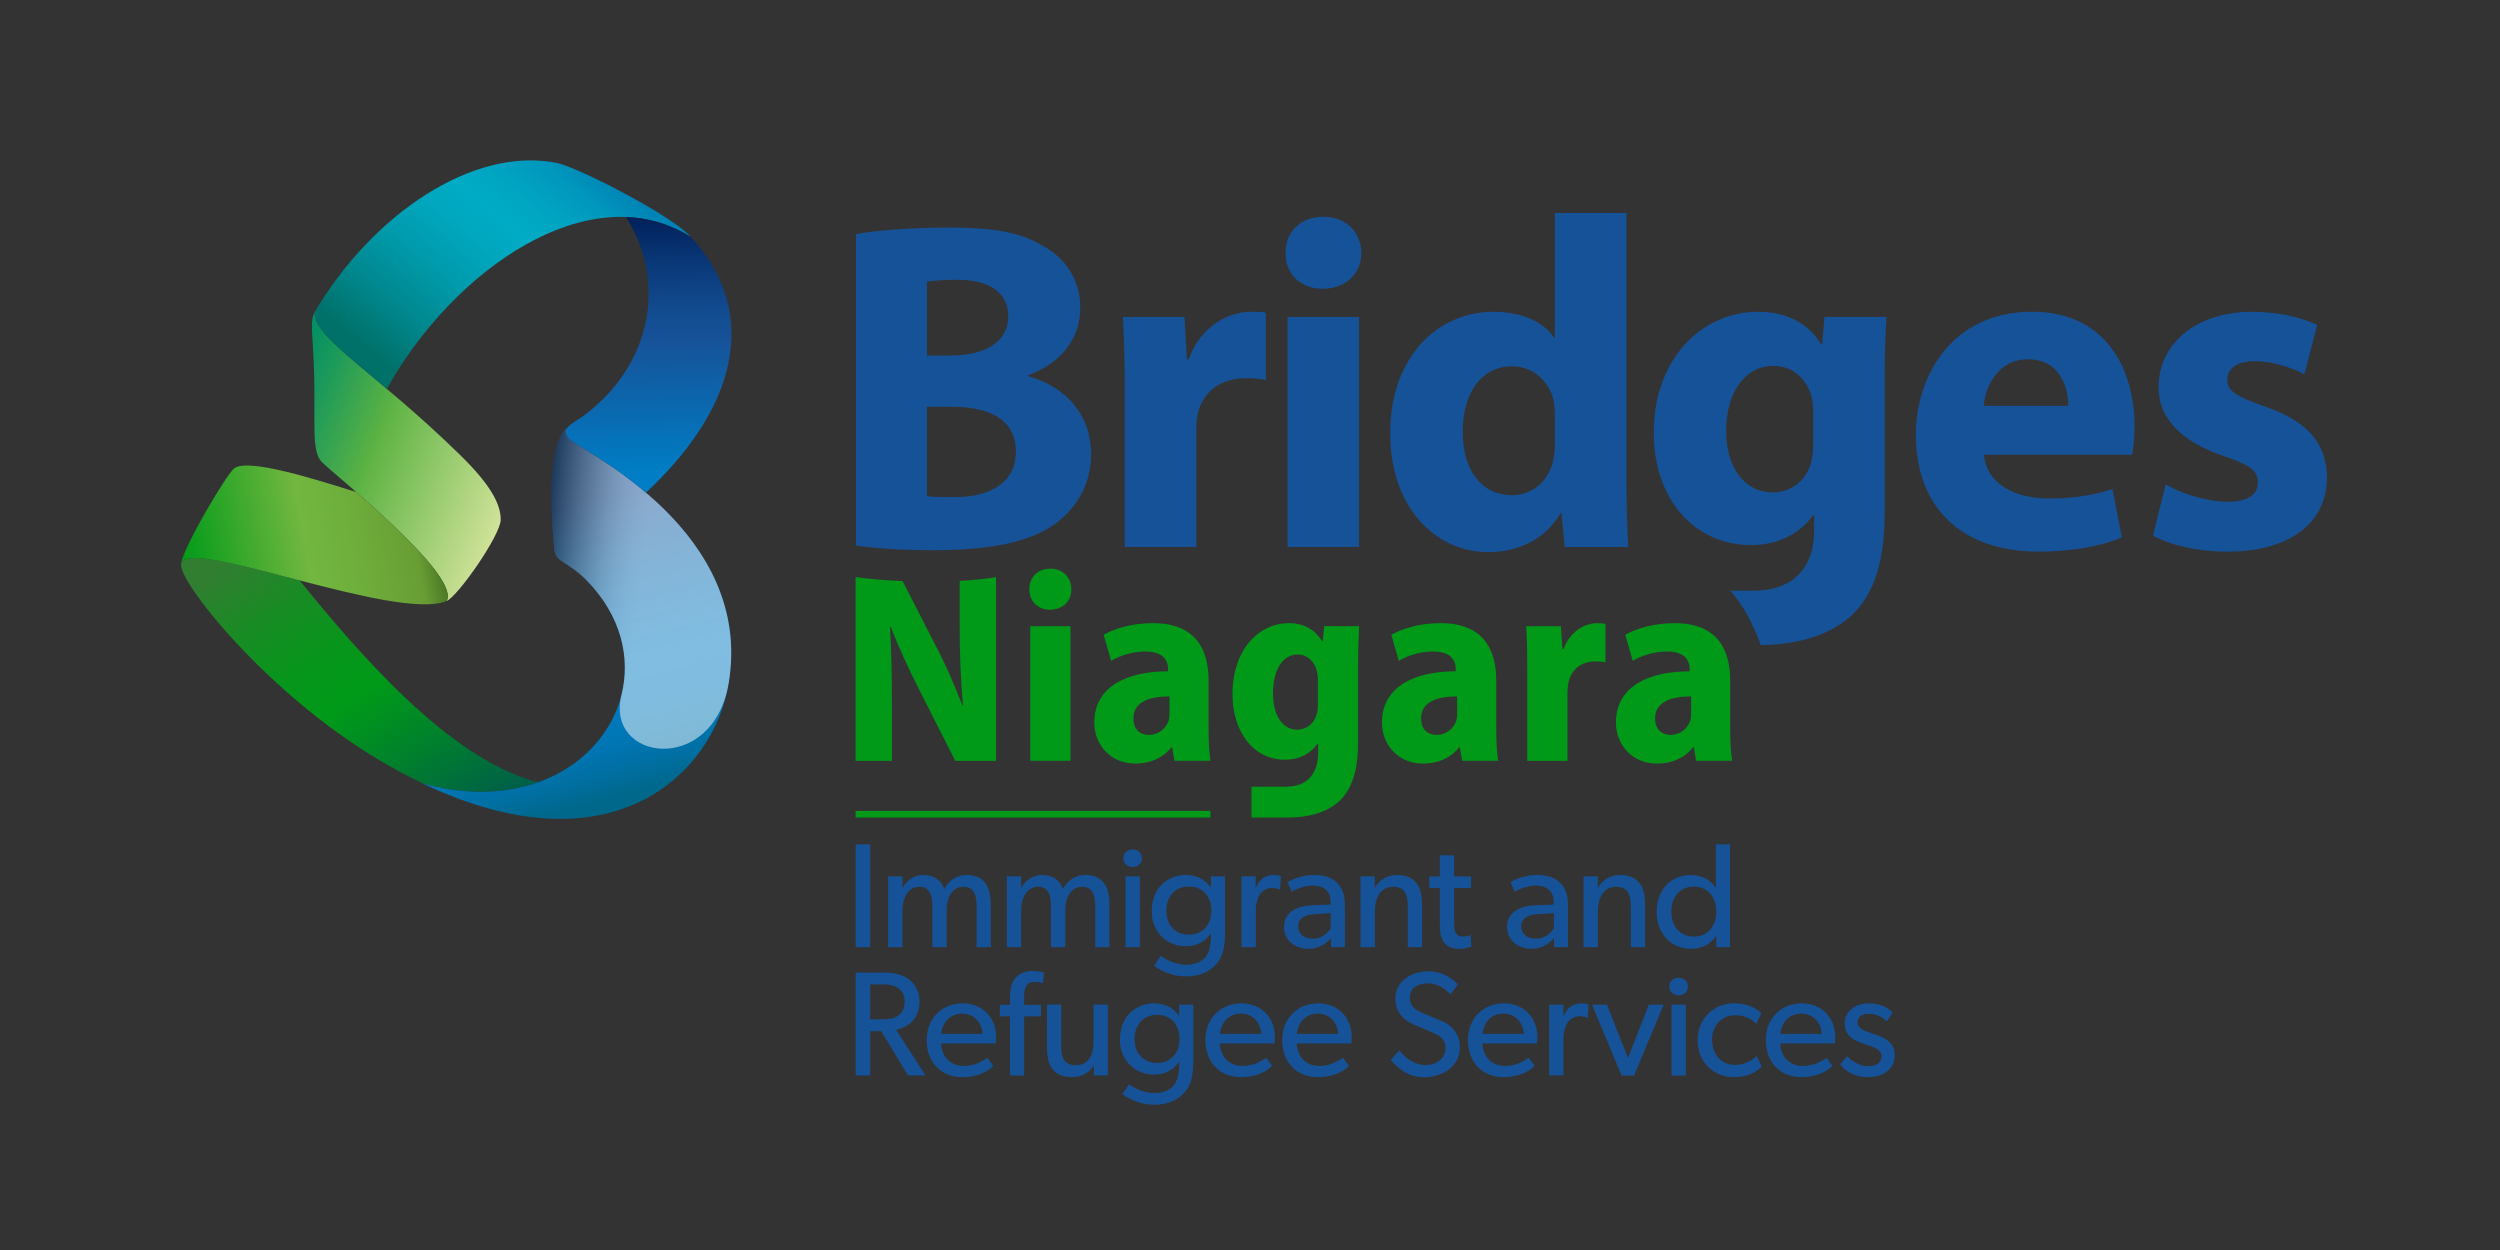 <?xml version="1.0" encoding="UTF-8"?>
<svg xmlns="http://www.w3.org/2000/svg" xmlns:xlink="http://www.w3.org/1999/xlink" version="1.1" viewBox="0 0 720 360">
  <rect x="0" y="0" width="720" height="360" fill="#333333" stroke="none"/>
  <defs>
    <style>
      .cls-1 {
        fill: #165298;
      }

      .cls-2 {
        fill: url(#linear-gradient-8);
      }

      .cls-3 {
        fill: url(#linear-gradient-7);
      }

      .cls-4 {
        fill: url(#linear-gradient-5);
      }

      .cls-5 {
        fill: url(#linear-gradient-6);
      }

      .cls-6 {
        fill: url(#linear-gradient-3);
      }

      .cls-7 {
        fill: url(#linear-gradient-2);
      }

      .cls-8 {
        fill: url(#linear-gradient);
      }

      .cls-9 {
        isolation: isolate;
      }

      .cls-10 {
        fill: url(#linear-gradient-4);
        mix-blend-mode: multiply;
        opacity: .5;
      }

      .cls-11 {
        fill: #009a18;
      }
    </style>
    <linearGradient id="linear-gradient" x1="121.74" y1="134.27" x2="121.74" y2="134.26" gradientTransform="translate(0 360) scale(1 -1)" gradientUnits="userSpaceOnUse">
      <stop offset=".07" stop-color="#317e31"></stop>
      <stop offset=".14" stop-color="#2d8535"></stop>
      <stop offset=".38" stop-color="#239840"></stop>
      <stop offset=".55" stop-color="#209f45"></stop>
      <stop offset=".75" stop-color="#128347"></stop>
      <stop offset="1" stop-color="#005d4a"></stop>
    </linearGradient>
    <linearGradient id="linear-gradient-2" x1="72.43" y1="148.29" x2="133.4" y2="239.7" gradientUnits="userSpaceOnUse">
      <stop offset=".07" stop-color="#317e31"></stop>
      <stop offset=".24" stop-color="#198b24"></stop>
      <stop offset=".42" stop-color="#06961b"></stop>
      <stop offset=".55" stop-color="#009a18"></stop>
      <stop offset=".77" stop-color="#007e2e"></stop>
      <stop offset="1" stop-color="#005d4a"></stop>
    </linearGradient>
    <linearGradient id="linear-gradient-3" x1="335.01" y1="1264.08" x2="411.36" y2="1343.98" gradientTransform="translate(468.58 -1139.9) rotate(29.11)" gradientUnits="userSpaceOnUse">
      <stop offset=".19" stop-color="#165298"></stop>
      <stop offset=".43" stop-color="#076bb2"></stop>
      <stop offset=".62" stop-color="#007ac1"></stop>
      <stop offset=".74" stop-color="#0079be"></stop>
      <stop offset=".82" stop-color="#0076b5"></stop>
      <stop offset=".89" stop-color="#0070a5"></stop>
      <stop offset=".95" stop-color="#006990"></stop>
      <stop offset=".97" stop-color="#00688b"></stop>
    </linearGradient>
    <linearGradient id="linear-gradient-4" x1="362.31" y1="1294.03" x2="415.2" y2="1271.9" gradientTransform="translate(468.58 -1139.9) rotate(29.11)" gradientUnits="userSpaceOnUse">
      <stop offset="0" stop-color="#231f20"></stop>
      <stop offset=".07" stop-color="#555252"></stop>
      <stop offset=".15" stop-color="#888686"></stop>
      <stop offset=".23" stop-color="#b2b1b1"></stop>
      <stop offset=".3" stop-color="#d4d3d3"></stop>
      <stop offset=".37" stop-color="#ebebeb"></stop>
      <stop offset=".44" stop-color="#faf9fa"></stop>
      <stop offset=".49" stop-color="#fff"></stop>
    </linearGradient>
    <linearGradient id="linear-gradient-5" x1="271.83" y1="1289.44" x2="343.82" y2="1280.6" gradientTransform="translate(468.58 -1139.9) rotate(29.11)" gradientUnits="userSpaceOnUse">
      <stop offset="0" stop-color="#008f65"></stop>
      <stop offset=".13" stop-color="#19995b"></stop>
      <stop offset=".42" stop-color="#5cb243"></stop>
      <stop offset=".42" stop-color="#5db343"></stop>
      <stop offset="1" stop-color="#d0e299"></stop>
    </linearGradient>
    <linearGradient id="linear-gradient-6" x1="52.11" y1="162.01" x2="125.05" y2="149.15" gradientUnits="userSpaceOnUse">
      <stop offset="0" stop-color="#009a18"></stop>
      <stop offset=".49" stop-color="#72b740"></stop>
      <stop offset=".69" stop-color="#6ead3b"></stop>
      <stop offset=".91" stop-color="#689d34"></stop>
      <stop offset=".99" stop-color="#4e7d26"></stop>
    </linearGradient>
    <linearGradient id="linear-gradient-7" x1="114.88" y1="114.81" x2="171.26" y2="45.46" gradientUnits="userSpaceOnUse">
      <stop offset=".06" stop-color="#007169"></stop>
      <stop offset=".24" stop-color="#008990"></stop>
      <stop offset=".41" stop-color="#009bad"></stop>
      <stop offset=".56" stop-color="#00a7be"></stop>
      <stop offset=".66" stop-color="#00abc5"></stop>
      <stop offset=".76" stop-color="#00a5c2"></stop>
      <stop offset=".88" stop-color="#0097bd"></stop>
      <stop offset="1" stop-color="#0080b4"></stop>
    </linearGradient>
    <linearGradient id="linear-gradient-8" x1="186.04" y1="62.4" x2="187.28" y2="141.85" gradientUnits="userSpaceOnUse">
      <stop offset="0" stop-color="#00205a"></stop>
      <stop offset=".17" stop-color="#0a3878"></stop>
      <stop offset=".34" stop-color="#124b8f"></stop>
      <stop offset=".45" stop-color="#165298"></stop>
      <stop offset=".92" stop-color="#007dc4"></stop>
    </linearGradient>
  </defs>
  <!-- Generator: Adobe Illustrator 28.6.0, SVG Export Plug-In . SVG Version: 1.2.0 Build 709)  -->
  <g>
    <g id="Layer_1">
      <g class="cls-9">
        <g id="Layer_1-2" data-name="Layer_1">
          <g>
            <g>
              <path class="cls-1" d="M571.42,130.97c.68,8.53,9.08,12.6,18.69,12.6,7.04,0,12.73-.95,18.29-2.71l2.71,13.95c-6.77,2.71-15.04,4.06-23.98,4.06-22.49,0-35.36-13-35.36-33.73,0-16.8,10.43-35.36,33.46-35.36,21.4,0,29.53,16.66,29.53,33.05,0,3.52-.41,6.64-.68,8.13h-42.67,0ZM595.67,116.89c0-5.01-2.17-13.41-11.65-13.41-8.67,0-12.19,7.86-12.73,13.41h24.38Z"></path>
              <path class="cls-1" d="M623.71,139.51c3.79,2.3,11.65,5.01,17.75,5.01s8.8-2.17,8.8-5.55-2.03-5.01-9.75-7.59c-13.68-4.61-18.96-12.06-18.83-19.91,0-12.33,10.57-21.67,26.96-21.67,7.72,0,14.63,1.76,18.69,3.79l-3.66,14.22c-2.98-1.63-8.67-3.79-14.36-3.79-5.01,0-7.86,2.03-7.86,5.42,0,3.12,2.57,4.74,10.7,7.59,12.6,4.33,17.88,10.7,18.02,20.45,0,12.33-9.75,21.4-28.72,21.4-8.67,0-16.39-1.9-21.4-4.61l3.66-14.77h0Z"></path>
            </g>
            <path class="cls-1" d="M525.45,91.28l-.68,7.86h-.27c-3.39-5.42-9.08-9.35-18.15-9.35-16.26,0-30.07,13.55-30.07,34.81,0,19.1,11.65,32.38,28.04,32.38,7.59,0,13.95-3.12,17.88-8.67h.27v4.33c0,12.19-7.45,17.47-17.2,17.47h-6.97c2,2.17,5.75,7.05,8.8,15.7,9.33-.17,18.67-2.16,25.66-8.11,7.45-6.64,10.02-17.07,10.02-29.8v-36.98c0-9.89.27-15.44.54-19.64h-17.88.01ZM522.2,127.99c0,1.76-.14,3.93-.68,5.42-1.35,4.88-5.55,8.4-10.84,8.4-8.67,0-13.55-7.72-13.55-17.61,0-12.06,6.1-18.83,13.55-18.83,5.69,0,9.62,3.66,11.11,9.08.27,1.08.41,2.44.41,3.79v9.75Z"></path>
            <g>
              <path class="cls-11" d="M308.53,169.72c.08,3.33-2.38,5.87-6.19,5.87-3.49,0-5.95-2.54-5.87-5.87-.08-3.49,2.46-5.95,6.03-5.95s6.03,2.46,6.03,5.95ZM296.71,219.12v-38.78h11.58v38.78h-11.58Z"></path>
              <path class="cls-11" d="M338.24,219.12l-.63-3.89h-.24c-2.46,3.09-6.11,4.68-10.39,4.68-7.22,0-11.82-5.47-11.82-11.82,0-10.15,9.04-14.75,21.25-14.75v-.63c0-2.38-1.27-5.08-6.58-5.08-3.73,0-7.37,1.19-9.83,2.7l-2.14-7.53c2.54-1.43,7.53-3.33,14.19-3.33,12.53,0,16.02,7.85,16.02,16.57v13.8c0,3.57.16,6.98.56,9.28h-10.39,0ZM336.81,200.56c-5.47,0-10.39,1.43-10.39,6.34,0,3.33,2.06,4.76,4.52,4.76s4.84-1.67,5.63-4.12c.16-.56.24-1.27.24-1.9v-5.08h0Z"></path>
              <path class="cls-11" d="M421.09,219.12l-.63-3.89h-.24c-2.46,3.09-6.11,4.68-10.39,4.68-7.22,0-11.82-5.47-11.82-11.82,0-10.15,9.04-14.75,21.25-14.75v-.63c0-2.38-1.27-5.08-6.58-5.08-3.73,0-7.37,1.19-9.83,2.7l-2.14-7.53c2.54-1.43,7.53-3.33,14.19-3.33,12.53,0,16.02,7.85,16.02,16.57v13.8c0,3.57.16,6.98.56,9.28h-10.39,0ZM419.66,200.56c-5.47,0-10.39,1.43-10.39,6.34,0,3.33,2.06,4.76,4.52,4.76s4.84-1.67,5.63-4.12c.16-.56.24-1.27.24-1.9v-5.08h0Z"></path>
              <path class="cls-11" d="M439.85,192.79c0-5.15-.08-9.04-.32-12.45h9.99l.48,6.66h.24c1.9-5.15,6.19-7.53,9.67-7.53,1.11,0,1.67.08,2.46.24v11.02c-.87-.16-1.74-.24-2.93-.24-3.81,0-6.82,2.06-7.69,5.95-.16.79-.32,1.82-.32,3.01v19.67h-11.58v-26.33Z"></path>
              <path class="cls-11" d="M488.47,219.12l-.63-3.89h-.24c-2.46,3.09-6.11,4.68-10.39,4.68-7.22,0-11.82-5.47-11.82-11.82,0-10.15,9.04-14.75,21.25-14.75v-.63c0-2.38-1.27-5.08-6.58-5.08-3.73,0-7.37,1.19-9.83,2.7l-2.14-7.53c2.54-1.43,7.53-3.33,14.19-3.33,12.53,0,16.02,7.85,16.02,16.57v13.8c0,3.57.16,6.98.56,9.28h-10.39,0ZM487.05,200.56c-5.47,0-10.39,1.43-10.39,6.34,0,3.33,2.06,4.76,4.52,4.76s4.84-1.67,5.63-4.12c.16-.56.24-1.27.24-1.9v-5.08h0Z"></path>
            </g>
            <path class="cls-11" d="M276.39,167.31v12.8c0,8.64.32,16.41.95,23.08h-.16c-2.14-5.63-5.08-12.37-7.85-17.52l-9.38-18.32c-5.8-.24-10.35-.7-13.54-1.16v52.94h10.47v-14.83c0-9.36-.16-17.13-.56-23.71h.24c2.22,5.79,5.39,12.61,8.17,18l10.39,20.54h11.74v-52.93c-3.13.53-6.61.9-10.47,1.11h0Z"></path>
            <g>
              <path class="cls-1" d="M246.51,67.44c5.42-1.08,16.39-1.9,26.69-1.9,12.6,0,20.32,1.22,26.96,5.15,6.37,3.39,10.97,9.62,10.97,17.88s-4.74,15.71-15.04,19.51v.27c10.43,2.84,18.15,10.7,18.15,22.49,0,8.26-3.79,14.77-9.48,19.37-6.64,5.28-17.75,8.26-35.9,8.26-10.16,0-17.75-.68-22.35-1.35v-89.68h0ZM266.96,102.39h6.77c10.84,0,16.66-4.47,16.66-11.24s-5.28-10.57-14.63-10.57c-4.47,0-7.04.27-8.8.54v21.27ZM266.96,142.89c2.03.27,4.47.27,7.99.27,9.35,0,17.61-3.52,17.61-13.14s-8.26-12.87-18.56-12.87h-7.04v25.74Z"></path>
              <path class="cls-1" d="M323.94,113.09c0-9.75-.27-16.12-.54-21.81h17.74l.68,12.19h.54c3.39-9.62,11.51-13.68,17.88-13.68,1.9,0,2.84,0,4.33.27v19.37c-1.49-.27-3.25-.54-5.55-.54-7.59,0-12.73,4.06-14.09,10.43-.27,1.35-.41,2.98-.41,4.61v33.59h-20.59v-44.43h.01Z"></path>
              <path class="cls-1" d="M392.08,72.86c0,5.69-4.33,10.3-11.11,10.3s-10.84-4.61-10.7-10.3c-.14-5.96,4.2-10.43,10.84-10.43s10.84,4.47,10.97,10.43ZM370.82,157.52v-66.24h20.59v66.24h-20.59Z"></path>
              <path class="cls-1" d="M468.4,61.35v76.4c0,7.45.27,15.31.54,19.78h-18.29l-.95-9.75h-.27c-4.2,7.45-12.19,11.24-20.73,11.24-15.71,0-28.31-13.41-28.31-34-.14-22.35,13.82-35.22,29.67-35.22,8.13,0,14.49,2.84,17.47,7.45h.27v-35.9h20.6ZM447.81,119.32c0-1.08-.14-2.57-.27-3.66-1.22-5.55-5.69-10.16-12.06-10.16-9.35,0-14.22,8.4-14.22,18.83,0,11.24,5.55,18.29,14.09,18.29,5.96,0,10.7-4.06,11.92-9.89.41-1.49.54-2.98.54-4.74v-8.67h0Z"></path>
            </g>
            <polyline class="cls-11" points="246.42 233.54 246.42 235.45 348.62 235.45 348.62 233.54 246.42 233.54"></polyline>
            <path class="cls-11" d="M381.37,180.34l-.4,4.36h-.16c-1.9-3.09-5-5.23-9.59-5.23-8.88,0-16.26,7.85-16.26,20.46,0,10.55,5.79,18.87,15.15,18.87,3.96,0,7.37-1.67,9.36-4.68h.16v2.46c0,6.82-3.65,9.99-9.2,9.99h-10v8.88h10.31c5.71,0,10.94-1.19,14.83-4.6,3.96-3.65,5.55-9.28,5.55-16.97v-21.81c0-5.39.16-8.96.32-11.74h-10.07,0ZM379.55,202.78c0,.95-.08,2.22-.4,3.09-.79,2.62-2.93,4.28-5.55,4.28-4.36,0-6.98-4.28-6.98-10.47,0-6.82,2.85-11.18,7.06-11.18,2.85,0,4.84,1.98,5.55,4.68.16.71.32,1.59.32,2.46v7.14Z"></path>
            <g>
              <path class="cls-1" d="M250.62,243.16v29.63h-4.17v-29.63h4.17Z"></path>
              <path class="cls-1" d="M259.93,252.39l-.04,3.22h.13c.94-1.89,3.18-3.61,5.88-3.61,3.01,0,5.11,1.37,6.05,4.04,1.37-2.58,3.61-4.04,6.48-4.04,5.45,0,6.91,3.99,6.91,8.42v12.37h-4.08v-11.89c0-2.36-.43-5.5-3.74-5.5s-4.89,3.13-4.89,6.78v10.61h-4.12v-11.89c0-3.01-.73-5.5-3.69-5.5-3.26,0-4.9,3.13-4.9,6.78v10.61h-4.12v-20.4h4.13Z"></path>
              <path class="cls-1" d="M294.1,252.39l-.04,3.22h.13c.94-1.89,3.18-3.61,5.88-3.61,3.01,0,5.11,1.37,6.05,4.04,1.37-2.58,3.61-4.04,6.48-4.04,5.45,0,6.91,3.99,6.91,8.42v12.37h-4.08v-11.89c0-2.36-.43-5.5-3.74-5.5s-4.89,3.13-4.89,6.78v10.61h-4.12v-11.89c0-3.01-.73-5.5-3.69-5.5-3.26,0-4.9,3.13-4.9,6.78v10.61h-4.12v-20.4h4.13Z"></path>
              <path class="cls-1" d="M326.22,244.64c1.55,0,2.66,1.07,2.66,2.53s-1.12,2.53-2.66,2.53-2.71-1.07-2.71-2.53,1.12-2.53,2.71-2.53ZM328.29,252.39v20.4h-4.12v-20.4h4.12Z"></path>
              <path class="cls-1" d="M350.58,277.29c-1.5,1.85-4.04,3.91-9.1,3.91s-8.5-2.62-9.1-3.05l1.93-2.88c1.07.94,4.25,2.58,7.3,2.58s4.77-1.2,5.58-2.23c.82-.99,1.55-2.92,1.55-5.71v-1.12c-1.46,2.13-3.78,3.74-7.22,3.74-5.24,0-9.83-3.82-9.83-10.05,0-6.78,4.59-10.48,9.83-10.48,3.31,0,5.71,1.46,7.13,3.56h.09v-3.18h4.08v16.1c0,4.51-.73,7-2.23,8.8h0ZM348.86,262.35c0-4.08-2.4-7.04-6.48-7.04s-6.48,3.01-6.48,7.04c0,3.78,2.4,6.83,6.48,6.83s6.48-3.05,6.48-6.83Z"></path>
              <path class="cls-1" d="M361.66,252.39l-.04,3.13h.13c.99-2.32,2.83-3.52,5.02-3.52,1.37,0,2.15.34,2.15.34l-.26,3.82h-.17c-.39-.17-1.12-.43-2.23-.43-1.8,0-2.92,1.16-3.35,1.72-.39.56-1.25,2.15-1.25,5.15v10.18h-4.12v-20.4h4.12Z"></path>
              <path class="cls-1" d="M376.83,273.26c-3.78,0-7.04-2.36-7.04-6.31s3.26-6.01,7.99-6.23l5.45-.21v-.82c0-3.09-2.1-4.64-5.07-4.64s-5.45,1.33-6.14,1.76l-1.25-2.75c1.5-.86,4.25-2.06,7.64-2.06s5.37.94,6.74,2.32c1.37,1.42,2.19,3.13,2.19,6.61v11.85h-3.99l-.04-2.58c-.82.86-2.75,3.05-6.48,3.05h0ZM373.86,266.82c0,1.93,1.5,3.52,4.21,3.52s4.42-1.8,5.2-2.96v-4.38l-4.77.3c-3.31.17-4.64,1.59-4.64,3.52h0Z"></path>
              <path class="cls-1" d="M395.94,252.39l-.03,3.45c1.12-2.41,3.74-3.84,6.35-3.84,5.8,0,7.3,3.82,7.3,8.72v12.07h-4.12v-11.38c0-3.44-.6-6.01-4.25-6.01s-5.24,3.22-5.24,7.13v10.26h-4.12v-20.4h4.12-.01Z"></path>
              <path class="cls-1" d="M420.03,273.26c-2.15,0-3.48-.82-4.34-2.1-.86-1.29-1.03-2.88-1.03-6.1v-9.32h-3.01v-3.31h3.01v-6.1h4.12v6.1h4.89v3.31h-4.89v9.23c0,1.72.03,2.88.52,3.74.37.65.94,1.03,2.1,1.03s2.1-.47,2.1-.47l.26,3.31c-1.06.46-2.3.69-3.74.69h0Z"></path>
              <path class="cls-1" d="M441.07,273.26c-3.78,0-7.04-2.36-7.04-6.31s3.26-6.01,7.99-6.23l5.45-.21v-.82c0-3.09-2.1-4.64-5.07-4.64s-5.45,1.33-6.14,1.76l-1.25-2.75c1.5-.86,4.25-2.06,7.64-2.06s5.37.94,6.74,2.32c1.37,1.42,2.19,3.13,2.19,6.61v11.85h-3.99l-.04-2.58c-.82.86-2.75,3.05-6.48,3.05h0ZM438.11,266.82c0,1.93,1.5,3.52,4.21,3.52s4.42-1.8,5.2-2.96v-4.38l-4.77.3c-3.31.17-4.64,1.59-4.64,3.52h0Z"></path>
              <path class="cls-1" d="M460.18,252.39l-.03,3.45c1.12-2.41,3.74-3.84,6.35-3.84,5.8,0,7.3,3.82,7.3,8.72v12.07h-4.12v-11.38c0-3.44-.6-6.01-4.25-6.01s-5.24,3.22-5.24,7.13v10.26h-4.12v-20.4h4.12-.01Z"></path>
              <path class="cls-1" d="M494.29,269.52c-1.67,2.49-4.29,3.74-7.26,3.74-6.05,0-9.92-4.64-9.92-10.69s3.86-10.56,9.83-10.56c3.31,0,5.71,1.46,7.13,3.56h.09v-12.41h4.08v29.63h-3.95v-3.26h0ZM494.29,262.52c0-4.08-2.4-7.17-6.48-7.17s-6.48,3.09-6.48,7.17,2.4,7.21,6.48,7.21,6.48-3.13,6.48-7.21Z"></path>
              <path class="cls-1" d="M261.95,282.18c1.76,1.42,2.88,3.56,2.88,6.27s-.94,4.56-2.28,5.86c-1.28,1.25-2.93,1.96-4.46,2.25l8.46,13.18h-5.02l-7.73-12.75h-3.18v12.75h-4.17v-29.63h8.37c2.96,0,5.37.69,7.13,2.06h0ZM258.65,292.52c1.33-.99,1.89-2.19,1.89-3.99s-.56-3.01-1.89-3.95c-1.33-.99-2.92-1.07-4.98-1.07h-3.05v10.05h3.05c2.06,0,3.65-.09,4.98-1.03h0Z"></path>
              <path class="cls-1" d="M277.1,310.21c-6.05,0-10.22-4.21-10.22-10.69s4.68-10.56,10.35-10.56,9.66,4.04,9.66,9.75c0,.77-.13,1.8-.13,1.8h-15.72c.21,4.04,2.79,6.48,6.57,6.48s6.27-2.06,6.74-2.36l1.72,2.36c-.26.21-2.88,3.22-8.97,3.22ZM277.1,291.92c-4.08,0-5.88,3.39-6.01,5.84h11.89c-.04-2.28-1.76-5.84-5.88-5.84Z"></path>
              <path class="cls-1" d="M287.96,292.7v-3.31h2.92v-2.06c0-2.66.52-4.38,1.37-5.45.9-1.12,2.53-2.23,4.89-2.23s3.52.47,3.52.47l-.26,3.05s-1.16-.39-2.32-.39c-2.71,0-3.13,2.02-3.13,4.34v2.28h4.85v3.31h-4.85v17.05h-4.08v-17.05h-2.92.01Z"></path>
              <path class="cls-1" d="M308.71,310.21c-2.92,0-4.59-.99-5.67-2.36-1.03-1.37-1.5-3.39-1.5-6.31v-12.24h4.08v12.07c0,2.79.6,5.41,4.25,5.41s5.07-3.09,5.07-6.53v-10.95h4.12v20.44h-3.99l-.04-2.92c-1.12,1.98-3.44,3.39-6.31,3.39h0Z"></path>
              <path class="cls-1" d="M341.43,314.25c-1.5,1.85-4.04,3.91-9.1,3.91s-8.5-2.62-9.1-3.05l1.93-2.88c1.07.95,4.25,2.58,7.3,2.58s4.77-1.2,5.58-2.23c.82-.99,1.55-2.92,1.55-5.71v-1.12c-1.46,2.13-3.78,3.74-7.22,3.74-5.24,0-9.83-3.82-9.83-10.05,0-6.78,4.59-10.48,9.83-10.48,3.31,0,5.71,1.46,7.13,3.56h.09v-3.18h4.08v16.1c0,4.51-.73,7-2.23,8.8h0ZM339.71,299.31c0-4.08-2.4-7.04-6.48-7.04s-6.48,3.01-6.48,7.04c0,3.78,2.4,6.83,6.48,6.83s6.48-3.05,6.48-6.83Z"></path>
              <path class="cls-1" d="M357.38,310.21c-6.05,0-10.22-4.21-10.22-10.69s4.68-10.56,10.35-10.56,9.66,4.04,9.66,9.75c0,.77-.13,1.8-.13,1.8h-15.72c.21,4.04,2.79,6.48,6.57,6.48s6.27-2.06,6.74-2.36l1.72,2.36c-.26.21-2.88,3.22-8.97,3.22ZM357.38,291.92c-4.08,0-5.88,3.39-6.01,5.84h11.89c-.04-2.28-1.76-5.84-5.88-5.84Z"></path>
              <path class="cls-1" d="M379.51,310.21c-6.05,0-10.22-4.21-10.22-10.69s4.68-10.56,10.35-10.56,9.66,4.04,9.66,9.75c0,.77-.13,1.8-.13,1.8h-15.72c.21,4.04,2.79,6.48,6.57,6.48s6.27-2.06,6.74-2.36l1.72,2.36c-.26.21-2.88,3.22-8.97,3.22ZM379.51,291.92c-4.08,0-5.88,3.39-6.01,5.84h11.89c-.04-2.28-1.76-5.84-5.88-5.84Z"></path>
              <path class="cls-1" d="M410.51,306.74c3.22,0,5.8-1.85,5.8-4.98,0-2.96-2.59-3.91-4.81-4.85l-4.34-1.85c-3.2-1.36-5.28-3.85-5.28-7.43,0-5.27,4.8-7.9,9.53-7.9s7.69,2.96,8.5,3.82l-2.19,2.83c-1.46-1.55-3.61-3.18-6.53-3.18s-5.15,1.37-5.15,4.12c0,2.56,1.68,3.63,3.82,4.51l5.24,2.15c3.23,1.32,5.37,4.17,5.37,7.51,0,5.74-5.14,8.76-10.35,8.76s-8.16-3.35-9.58-4.98l2.45-2.79c1.5,2.02,4.29,4.25,7.51,4.25h0Z"></path>
              <path class="cls-1" d="M432.99,310.21c-6.05,0-10.22-4.21-10.22-10.69s4.68-10.56,10.35-10.56,9.66,4.04,9.66,9.75c0,.77-.13,1.8-.13,1.8h-15.72c.21,4.04,2.79,6.48,6.57,6.48s6.27-2.06,6.74-2.36l1.72,2.36c-.26.21-2.88,3.22-8.97,3.22ZM432.99,291.92c-4.08,0-5.88,3.39-6.01,5.84h11.89c-.04-2.28-1.76-5.84-5.88-5.84Z"></path>
              <path class="cls-1" d="M450.28,289.35l-.04,3.13h.13c.99-2.32,2.83-3.52,5.02-3.52,1.37,0,2.15.34,2.15.34l-.26,3.82h-.17c-.39-.17-1.12-.43-2.23-.43-1.8,0-2.92,1.16-3.35,1.72-.39.56-1.25,2.15-1.25,5.15v10.18h-4.12v-20.4h4.12Z"></path>
              <path class="cls-1" d="M462.81,289.35l6.05,15.37,6.01-15.37h4.25l-8.5,20.4h-3.61l-8.5-20.4h4.3Z"></path>
              <path class="cls-1" d="M483.46,281.6c1.55,0,2.66,1.07,2.66,2.53s-1.12,2.53-2.66,2.53-2.71-1.07-2.71-2.53,1.12-2.53,2.71-2.53ZM485.52,289.35v20.4h-4.12v-20.4h4.12Z"></path>
              <path class="cls-1" d="M499.23,310.21c-5.5,0-10.31-4.12-10.31-10.65s5.02-10.61,10.43-10.61,7.69,2.66,7.9,2.92l-1.46,3.01c-.69-.69-2.49-2.49-6.1-2.49s-6.61,2.75-6.61,7.04,2.66,7.26,6.61,7.26,6.23-2.58,6.23-2.58l1.46,3.01s-2.32,3.09-8.16,3.09h.01Z"></path>
              <path class="cls-1" d="M518.77,310.21c-6.05,0-10.22-4.21-10.22-10.69s4.68-10.56,10.35-10.56,9.66,4.04,9.66,9.75c0,.77-.13,1.8-.13,1.8h-15.72c.21,4.04,2.79,6.48,6.57,6.48s6.27-2.06,6.74-2.36l1.72,2.36c-.26.21-2.88,3.22-8.97,3.22ZM518.77,291.92c-4.08,0-5.88,3.39-6.01,5.84h11.89c-.04-2.28-1.76-5.84-5.88-5.84Z"></path>
              <path class="cls-1" d="M531.94,304.16c1.72,1.8,4.12,2.92,6.01,2.92s3.91-.69,3.91-2.92c0-2.02-2.37-2.65-4.59-3.39l-.88-.29c-2.73-.89-5.13-2.38-5.13-5.67,0-3.78,3.26-5.84,6.87-5.84s5.67,1.29,6.96,2.66l-1.72,2.53c-1.2-1.25-3.18-2.19-5.15-2.19s-3.26.86-3.26,2.53,1.98,2.4,3.99,3.05l2.75.99c2.28.96,3.99,2.58,3.99,5.24,0,4.4-3.63,6.44-7.77,6.44-3.44,0-6.23-1.42-7.94-3.65l1.98-2.4h-.02Z"></path>
            </g>
            <polygon class="cls-8" points="121.73 225.73 121.74 225.74 121.74 225.74 121.73 225.73"></polygon>
            <g>
              <path class="cls-7" d="M86.23,167.13c-17.33-4.5-33.18-8.85-34.07-4.83-1.26,4.67,24.54,37.39,57.36,56.78,4.18,2.47,8.23,4.63,12.15,6.51,12.79,3.56,24.13,2.98,33.34-.31-25.97-6.46-53-38.83-68.78-58.16Z"></path>
              <path class="cls-6" d="M163.55,123c-3.53,2.4-6.12,12.11-3.9,35.45.32,3.4,3.92,3.25,9.25,8.66,27.72,28.18.11,71.66-47.21,58.5h-.02c53.89,25.78,83.78-2.11,88.21-28.92,7.18-43.46-41.38-66.4-45.42-69.87-1.89-1.62-1.89-2.74-.93-3.8l.03-.02Z"></path>
              <path class="cls-10" d="M163.55,123c-3.53,2.4-6.12,12.11-3.9,35.45.32,3.4,3.92,3.25,9.25,8.66,9.99,10.15,12.79,22.29,10.08,33.05-4.82,19.1,26.46,23.34,30.89-3.47,7.18-43.46-41.38-66.4-45.42-69.87-1.89-1.62-1.89-2.74-.93-3.8l.03-.02Z"></path>
              <g>
                <path class="cls-4" d="M90.63,89.8c-.68,7.4,17.43,17.26,42.04,41.39,8.68,8.51,11.56,14.05,11.53,18.51-.04,4.46-12.44,22.19-15.57,23.39,4.19-7.65-33.19-37-36.06-40.14-2.87-3.14-1.75-11.01-2.08-24.61-.3-12.22-1.39-15.38.11-18.47l.03-.06Z"></path>
                <path class="cls-5" d="M128.86,172.47c.02-.09.04-.18.06-.27.01-.1.03-.2.03-.3,0-.02,0-.05,0-.07.22-6.25-15.47-20.64-26.36-30.12-11.34-3.53-31.29-9.95-35.18-6.8-2.21,1.79-14.51,22.42-15.25,27.41,1.75-7.96,61.99,16.81,76.47,10.77.07-.14.13-.28.18-.43.02-.06.03-.12.05-.18Z"></path>
              </g>
              <path class="cls-3" d="M160.42,46.93c-24.16-4.85-53.11,14.77-69.78,42.87-.46,5.03,7.75,11.2,20.78,22.2,19.07-34.35,58.49-61.91,87.45-43.8-4.71-5.77-32.38-20.05-38.45-21.26Z"></path>
              <path class="cls-2" d="M163.3,123.31c-.06.08-.1.16-.15.23-.04.06-.07.13-.1.19-.04.08-.06.16-.08.24-.02.07-.04.13-.05.2-.01.08-.01.17-.01.26,0,.07,0,.14.01.21.01.09.04.18.07.28.02.07.04.14.07.21.04.1.11.21.17.31.04.07.07.14.12.21.08.12.19.24.3.37.06.06.1.12.16.19.18.19.39.39.64.6.08.06.18.14.28.22,2.31,1.71,11.65,6.63,21.31,14.84,29.37-27.43,30.91-54.47,12.82-73.68l-1.58-.93c-5.39-3.03-11.12-4.54-16.99-4.77,11.5,18.02,7.78,41.53-11.09,56.4-2.3,1.81-4.71,2.98-5.76,4.23-.05.06-.1.13-.15.19Z"></path>
            </g>
          </g>
        </g>
      </g>
    </g>
  </g>
</svg>
